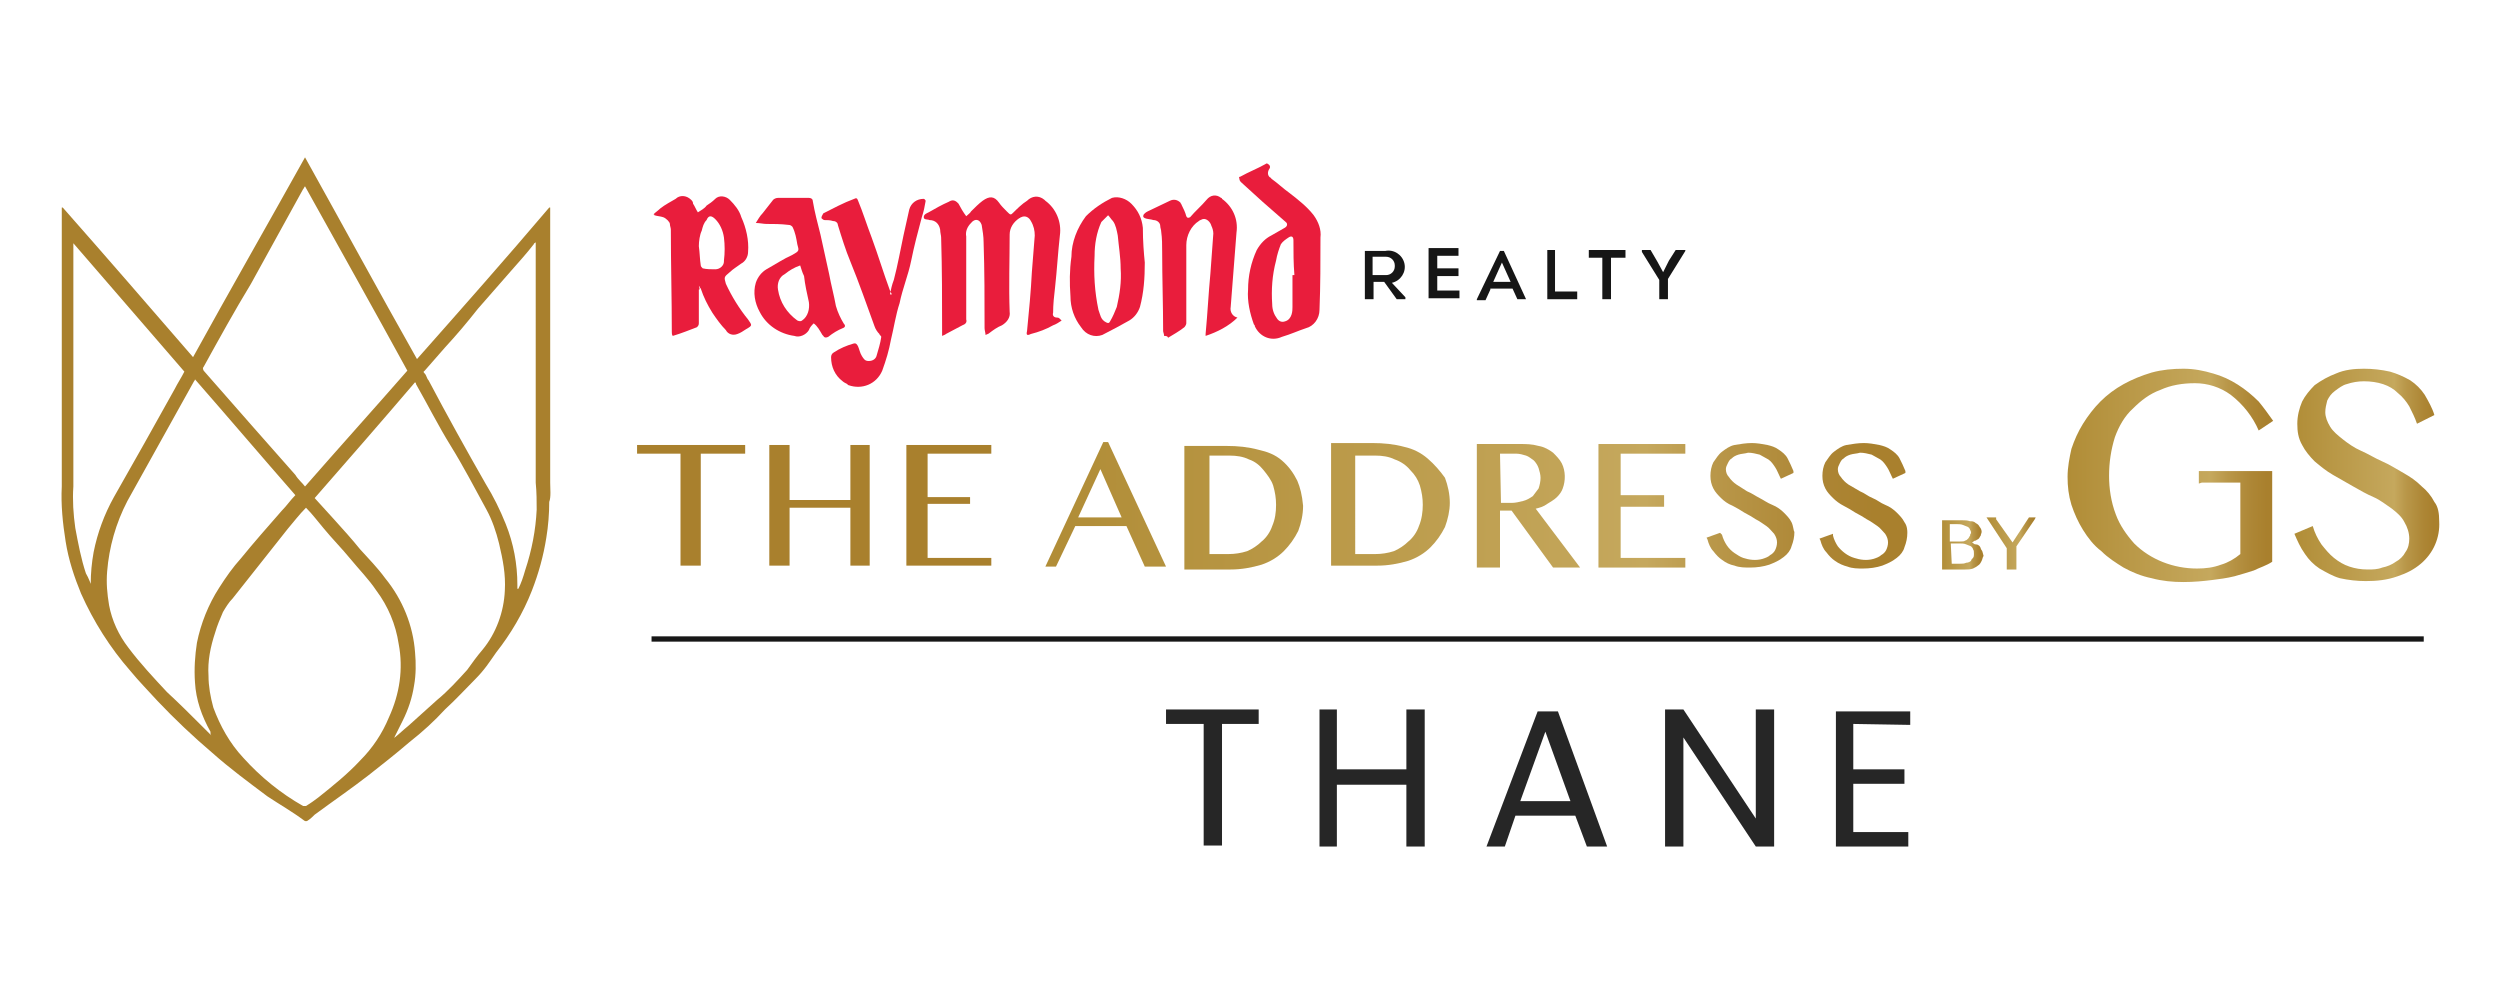 <?xml version="1.0" encoding="utf-8"?>
<!-- Generator: Adobe Illustrator 25.4.1, SVG Export Plug-In . SVG Version: 6.00 Build 0)  -->
<svg version="1.1" id="Layer_1" xmlns="http://www.w3.org/2000/svg" xmlns:xlink="http://www.w3.org/1999/xlink" x="0px" y="0px"
	 viewBox="0 0 259 104" style="enable-background:new 0 0 259 104;" xml:space="preserve">
<style type="text/css">
	.st0{fill:none;stroke:#171717;stroke-width:0.549;stroke-miterlimit:10;}
	.st1{fill:#262626;}
	.st2{fill-rule:evenodd;clip-rule:evenodd;fill:#E91D3C;}
	.st3{fill-rule:evenodd;clip-rule:evenodd;fill:#161616;}
	.st4{fill:#A9802D;}
	.st5{fill:url(#SVGID_1_);}
	.st6{fill:url(#SVGID_00000151515277574509276480000018246211907532669604_);}
	.st7{fill:url(#SVGID_00000001645338989964060210000008747444011250395272_);}
	.st8{fill:url(#SVGID_00000055678395998575717140000008433624359557854087_);}
	.st9{fill:url(#SVGID_00000011718422623379263550000017372994357827935633_);}
	.st10{fill:url(#SVGID_00000092454808941792635370000018367079758801684644_);}
	.st11{fill:url(#SVGID_00000159454585508542812880000003303696267135081350_);}
	.st12{fill:url(#SVGID_00000120553451424490176500000017014953744125791897_);}
	.st13{fill:url(#SVGID_00000002373257849552909000000008944557899852128692_);}
	.st14{fill:url(#SVGID_00000062193463131119082740000002162745443828820667_);}
	.st15{fill:url(#SVGID_00000121997661105860330760000016280956044516016514_);}
</style>
<g>
	<line class="st0" x1="67.5" y1="66.2" x2="251.1" y2="66.2"/>
	<g>
		<path class="st1" d="M130.4,73.5V75h-3.8v12.6h-1.9V75h-3.9v-1.5H130.4z"/>
		<path class="st1" d="M147.6,73.5v14.2h-1.9v-6.4h-7.2v6.4h-1.8V73.5h1.8v6.2h7.2v-6.2H147.6z"/>
		<path class="st1" d="M163.2,84.5H157l-1.1,3.2H154l5.3-14h2.1l5.1,14h-2.1L163.2,84.5z M162.7,83l-2.6-7.2l-2.6,7.2H162.7z"/>
		<path class="st1" d="M183.8,87.7h-1.9l-7.5-11.3v11.3h-1.9V73.5h1.9l7.5,11.3V73.5h1.9V87.7z"/>
		<path class="st1" d="M192,75v4.7h5.3v1.5H192v5h5.7v1.5h-7.5v-14h7.7v1.4L192,75z"/>
	</g>
	<g>
		<path id="Path_27" class="st2" d="M110,33.2c-0.3,0.2-0.6,0.4-0.9,0.5c-0.7,0.4-1.5,0.7-2.3,0.9c-0.4,0.2-0.5,0.1-0.4-0.3
			c0.2-2,0.4-4.1,0.5-6.1c0.1-1.2,0.2-2.5,0.3-3.8c0-0.5-0.1-1-0.4-1.5c-0.2-0.4-0.6-0.6-1-0.4c-0.1,0-0.1,0.1-0.2,0.1
			c-0.6,0.4-1,1-1,1.7c0,2.6-0.1,5.3,0,8c0.1,0.6-0.3,1.1-0.8,1.4c-0.5,0.2-0.9,0.5-1.3,0.8c-0.1,0.1-0.2,0.1-0.4,0.2
			c0-0.2-0.1-0.5-0.1-0.7c0-2.9,0-6-0.1-8.9c0-0.6-0.1-1.2-0.2-1.8c-0.2-0.6-0.7-0.7-1.1-0.2c-0.4,0.4-0.6,0.9-0.5,1.4v8.6
			c0.1,0.3-0.1,0.5-0.4,0.6l0,0c-0.6,0.3-1.1,0.6-1.7,0.9c-0.1,0.1-0.2,0.1-0.4,0.2v-0.5c0-3.3,0-6.4-0.1-9.7c0-0.2-0.1-0.5-0.1-0.8
			c-0.1-0.6-0.5-1-1.1-1c-0.2-0.1-0.6,0-0.6-0.3s0.3-0.4,0.5-0.5c0.7-0.4,1.4-0.8,2.1-1.1c0.3-0.2,0.6-0.2,0.9,0.1l0.1,0.1
			c0.2,0.4,0.5,0.9,0.8,1.3c0.2-0.2,0.4-0.3,0.5-0.5c0.4-0.4,0.8-0.8,1.2-1.1c0.7-0.5,1.2-0.5,1.7,0.2c0.2,0.3,0.5,0.6,0.8,0.9
			c0.4,0.4,0.4,0.4,0.7,0.1c0.3-0.3,0.9-0.9,1.4-1.2c0.5-0.5,1.2-0.6,1.8-0.1l0,0l0.1,0.1c1.1,0.8,1.7,2.2,1.5,3.6
			c-0.2,1.8-0.3,3.6-0.5,5.4c-0.1,0.8-0.2,1.8-0.2,2.6c-0.1,0.3,0.1,0.5,0.4,0.5S109.8,33.1,110,33.2
			C109.9,33.1,109.9,33.2,110,33.2"/>
		<path id="Path_28" class="st2" d="M72.4,30v3.5c0,0.2-0.1,0.3-0.2,0.4c-0.8,0.3-1.5,0.6-2.5,0.9c-0.1-0.1-0.1-0.3-0.1-0.4
			c0-3.5-0.1-7-0.1-10.6c0-0.2-0.1-0.4-0.1-0.6s-0.4-0.6-0.7-0.7c-0.3-0.1-0.6-0.1-0.9-0.2c0,0,0-0.1-0.1-0.1
			c0.2-0.2,0.5-0.4,0.7-0.6c0.5-0.4,1.1-0.7,1.6-1c0.4-0.4,1.1-0.4,1.6,0.1c0.1,0.1,0.2,0.2,0.2,0.4c0.2,0.3,0.3,0.6,0.5,0.9
			c0.3-0.2,0.7-0.4,0.9-0.7c0.3-0.2,0.6-0.4,0.9-0.7c0.4-0.4,1.1-0.3,1.5,0.1c0.5,0.5,1,1.1,1.2,1.8c0.5,1.1,0.8,2.4,0.7,3.6
			c0,0.5-0.3,1-0.7,1.2c-0.4,0.3-0.9,0.6-1.2,0.9c-0.6,0.5-0.6,0.5-0.4,1.2c0.6,1.3,1.4,2.6,2.3,3.7c0.4,0.6,0.5,0.6-0.2,1
			c-0.3,0.2-0.6,0.4-0.9,0.5c-0.5,0.2-1,0-1.2-0.4c-0.5-0.5-1-1.2-1.4-1.8c-0.5-0.8-0.9-1.6-1.2-2.5c-0.1-0.1-0.1-0.2-0.2-0.3
			C72.5,30,72.5,30,72.4,30 M72.4,25.5L72.4,25.5c0.1,0.7,0.1,1.4,0.2,2c0,0.1,0.1,0.2,0.2,0.3c0.4,0.1,0.9,0.1,1.3,0.1
			c0.5,0,0.9-0.4,0.9-0.8V27l0,0c0.1-0.8,0.1-1.6,0-2.4c-0.1-0.7-0.4-1.4-0.9-1.9c-0.4-0.4-0.7-0.4-0.9,0.1
			c-0.3,0.3-0.4,0.7-0.5,1.1C72.5,24.3,72.4,25,72.4,25.5"/>
		<path id="Path_29" class="st2" d="M129.3,30c0-1.4,0.3-2.8,0.9-4.1c0.4-0.7,0.9-1.2,1.5-1.5c0.5-0.3,0.9-0.5,1.4-0.8
			c0.2-0.1,0.3-0.3,0.2-0.5l-0.1-0.1c-0.8-0.7-1.6-1.4-2.4-2.1c-0.8-0.7-1.4-1.3-2.2-2c-0.1-0.1-0.2-0.2-0.2-0.4
			c-0.1-0.1,0-0.2,0.1-0.2c0.9-0.5,1.7-0.8,2.6-1.3c0.1-0.1,0.2-0.1,0.4,0.1c0.1,0.1,0.1,0.3,0,0.4c-0.2,0.3-0.2,0.7,0.1,0.9l0,0
			c0,0,0.1,0,0.1,0.1l0,0c0.7,0.5,1.2,1,1.9,1.5c0.9,0.7,1.8,1.4,2.5,2.3c0.5,0.7,0.8,1.5,0.7,2.3c0,2.5,0,5-0.1,7.5
			c0,0.9-0.6,1.7-1.4,1.9c-0.9,0.3-1.5,0.6-2.5,0.9c-1.1,0.5-2.3,0-2.8-1.1c0-0.1,0-0.1-0.1-0.2C129.5,32.5,129.2,31.2,129.3,30
			 M134.1,28.5L134.1,28.5c-0.1-1.2-0.1-2.4-0.1-3.6c0-0.4-0.2-0.5-0.5-0.3s-0.6,0.4-0.8,0.7c-0.2,0.5-0.4,1.1-0.5,1.7
			c-0.4,1.5-0.5,3-0.4,4.5c0,0.6,0.2,1.1,0.5,1.5c0.2,0.3,0.5,0.4,0.8,0.3c0.4-0.1,0.6-0.4,0.7-0.7c0.1-0.3,0.1-0.6,0.1-0.8v-3.3"/>
		<path id="Path_30" class="st2" d="M92.2,30.5c0.1-0.5,0.2-1,0.4-1.5c0.4-1.5,0.7-3.2,1-4.6c0.2-0.9,0.4-1.8,0.6-2.7
			c0.2-0.7,0.8-1.1,1.5-1.1c0.1,0,0.2,0.2,0.2,0.2c-0.1,0.6-0.2,1.1-0.4,1.7c-0.4,1.5-0.8,3-1.1,4.5c-0.3,1.5-0.9,2.9-1.2,4.4
			c-0.4,1.2-0.6,2.6-0.9,3.8c-0.2,1.1-0.5,2.1-0.9,3.2c-0.6,1.4-2.1,2-3.5,1.5c0,0-0.1,0-0.1-0.1c-0.2-0.1-0.4-0.2-0.5-0.3
			c-0.8-0.6-1.2-1.5-1.2-2.5c0-0.2,0.1-0.4,0.3-0.5c0.6-0.4,1.3-0.7,2-0.9c0.3-0.1,0.4,0.1,0.5,0.3s0.2,0.7,0.4,1
			c0.2,0.3,0.3,0.5,0.7,0.5c0.4,0,0.7-0.2,0.8-0.5c0.2-0.7,0.4-1.3,0.5-2c0-0.1-0.2-0.2-0.2-0.3c-0.2-0.2-0.4-0.5-0.5-0.8
			c-0.8-2.2-1.6-4.5-2.5-6.7c-0.5-1.2-0.9-2.5-1.3-3.8c0-0.2-0.2-0.4-0.5-0.4c-0.3-0.1-0.6-0.1-0.9-0.1c-0.1,0-0.3-0.2-0.3-0.2
			c0-0.2,0.1-0.3,0.2-0.5c1-0.5,2.1-1.1,3.2-1.5c0.2-0.1,0.3-0.1,0.4,0.2c0.5,1.2,0.9,2.5,1.4,3.8c0.7,1.9,1.2,3.6,1.9,5.5
			c0.1,0.2,0.1,0.2,0.2,0.4L92.2,30.5"/>
		<path id="Path_31" class="st2" d="M120.6,34.8c0-0.2-0.1-0.4-0.1-0.5c0-2.7-0.1-5.5-0.1-8.2c0-0.7,0-1.4-0.1-2.1
			c0-0.2-0.1-0.4-0.1-0.6c0-0.3-0.3-0.6-0.7-0.6c-0.3-0.1-0.7-0.1-0.9-0.2c-0.2-0.1-0.2-0.2-0.1-0.4c0.1-0.1,0.2-0.2,0.4-0.3
			c0.8-0.4,1.5-0.7,2.3-1.1c0.4-0.2,0.8-0.1,1.1,0.2c0,0.1,0.1,0.1,0.1,0.2c0.2,0.4,0.4,0.8,0.5,1.2c0.1,0.2,0.2,0.2,0.4,0.1
			c0.5-0.6,1.2-1.2,1.7-1.8c0.4-0.5,1-0.6,1.5-0.2c0,0,0.1,0,0.1,0.1c1.1,0.8,1.7,2.1,1.5,3.5c-0.2,2.6-0.4,5.2-0.6,7.7
			c-0.1,0.5,0.2,1,0.7,1.1c-0.9,0.9-2.1,1.5-3.3,1.9v-0.2c0.2-2.1,0.3-4.2,0.5-6.3c0.1-1.4,0.2-2.7,0.3-4.1c0-0.3-0.1-0.6-0.2-0.8
			c-0.1-0.4-0.5-0.8-0.9-0.7c-0.2,0.1-0.3,0.1-0.4,0.2c-0.8,0.5-1.3,1.5-1.3,2.5v8.1c0,0.1-0.1,0.3-0.2,0.4
			c-0.5,0.4-1.2,0.8-1.7,1.1C121,34.8,120.7,34.8,120.6,34.8"/>
		<path id="Path_32" class="st2" d="M84.3,33.5c-0.2,0.2-0.4,0.4-0.5,0.7c-0.3,0.5-1,0.8-1.5,0.6c-1.5-0.2-2.9-1.1-3.6-2.5
			c-0.5-0.9-0.7-2-0.4-3c0.2-0.6,0.6-1.1,1.1-1.4c0.9-0.5,1.8-1.1,2.7-1.5c0.7-0.4,0.7-0.4,0.5-1.1c-0.1-0.6-0.2-1.2-0.5-1.8
			c-0.1-0.1-0.2-0.2-0.4-0.2c-0.8-0.1-1.6-0.1-2.3-0.1c-0.3,0-0.7-0.1-1.1-0.1c0.2-0.3,0.4-0.7,0.7-1c0.4-0.5,0.7-0.9,1.1-1.4
			c0.1-0.1,0.3-0.2,0.5-0.2h3.2c0.2,0,0.4,0.1,0.4,0.3c0.2,1.2,0.5,2.3,0.8,3.5c0.3,1.4,0.6,2.7,0.9,4.1c0.2,1.1,0.5,2.2,0.7,3.3
			c0.2,0.7,0.5,1.3,0.8,1.8c0.2,0.2,0.2,0.4-0.1,0.5c-0.5,0.2-1,0.5-1.5,0.9c-0.2,0.1-0.4,0.1-0.5-0.1l0,0l-0.1-0.1
			C84.9,34.2,84.7,33.8,84.3,33.5 M82.9,27.5L82.9,27.5c-0.6,0.2-1.1,0.5-1.6,0.9c-0.6,0.3-0.8,1-0.7,1.6c0.2,1.3,0.9,2.4,2,3.2
			c0.2,0.1,0.4,0.1,0.5,0c0.6-0.4,0.8-1.2,0.7-1.9c-0.2-0.9-0.4-1.8-0.5-2.7C83.1,28.2,83,27.8,82.9,27.5"/>
		<path id="Path_33" class="st2" d="M118.6,27.2c0,1.6-0.1,3.1-0.5,4.6c-0.2,0.6-0.6,1.1-1.1,1.4c-0.9,0.5-1.8,1-2.8,1.5
			c-0.8,0.3-1.7,0-2.2-0.8c-0.7-0.9-1.1-2-1.1-3.2c-0.1-1.4-0.1-2.7,0.1-4.1c0-1.5,0.6-3,1.5-4.2c0.8-0.8,1.7-1.4,2.7-1.9
			c0.7-0.2,1.5,0.1,2,0.6c0.7,0.7,1.1,1.5,1.2,2.5C118.4,25,118.5,26.2,118.6,27.2 M116.1,27.8L116.1,27.8c0-1.1-0.2-2.3-0.3-3.4
			c-0.1-0.5-0.2-1.1-0.5-1.5c-0.2-0.2-0.3-0.4-0.5-0.6l-0.7,0.7c-0.5,1.1-0.7,2.3-0.7,3.5c-0.1,1.9,0,3.7,0.4,5.6
			c0.2,0.5,0.2,1,0.8,1.3c0.2,0.1,0.3,0.1,0.4-0.1c0.3-0.5,0.5-1,0.7-1.5C116,30.5,116.2,29.2,116.1,27.8"/>
		<path id="Path_34" class="st3" d="M145.6,30.8V31h-0.9l-1.3-1.8h-1.1V31h-0.9V26h2.1c0.9-0.2,1.8,0.4,2,1.3c0.2,0.9-0.4,1.8-1.3,2
			l0,0L145.6,30.8z M143.6,28.5L143.6,28.5c0.5,0,0.9-0.4,0.9-0.9c0,0,0,0,0-0.1c0-0.5-0.4-0.9-0.9-0.9c0,0,0,0-0.1,0h-1.3v1.9
			H143.6z"/>
		<path id="Path_35" class="st3" d="M151.1,26.5h-2.2v1.3h2.2v0.8h-2.2v1.5h2.3v0.8H148v-5.2h3.1V26.5z"/>
		<path id="Path_36" class="st3" d="M154.4,30l-0.5,1.1H153V31l2.4-5h0.4l2.3,5V31h-0.9l-0.5-1.1H154.4z M154.7,29.2h1.8l-0.9-2
			L154.7,29.2z"/>
		<path id="Path_37" class="st3" d="M161.1,30.2h2.3V31h-3.1v-5.1h0.8V30.2z"/>
		<path id="Path_38" class="st3" d="M164.6,26.7v-0.8h3.8v0.8h-1.5V31H166v-4.3C166,26.7,164.6,26.7,164.6,26.7z"/>
		<path id="Path_39" class="st3" d="M172.3,28.2l0.6-1.2l0.7-1.1h1V26l-1.8,2.9V31h-0.9V29l-1.8-2.9v-0.2h0.9l0.7,1.2L172.3,28.2
			L172.3,28.2z"/>
		<polygon class="st4" points="66,47 70.5,47 70.5,58.6 72.6,58.6 72.6,47 77.2,47 77.2,46.1 66,46.1 		"/>
		<polygon class="st4" points="88.1,51.8 81.8,51.8 81.8,46.1 79.7,46.1 79.7,58.6 81.8,58.6 81.8,52.6 88.1,52.6 88.1,58.6 
			90.1,58.6 90.1,46.1 88.1,46.1 		"/>
		<polygon class="st4" points="102.7,47 102.7,46.1 93.9,46.1 93.9,58.6 102.7,58.6 102.7,57.8 96.1,57.8 96.1,52.2 100.5,52.2 
			100.5,51.5 96.1,51.5 96.1,47 		"/>
		
			<linearGradient id="SVGID_1_" gradientUnits="userSpaceOnUse" x1="110.066" y1="-86.3" x2="197.733" y2="-86.3" gradientTransform="matrix(1 0 0 -1 0 -34)">
			<stop  offset="0" style="stop-color:#B18D37"/>
			<stop  offset="0.69" style="stop-color:#C5A85D"/>
			<stop  offset="0.77" style="stop-color:#B99749"/>
			<stop  offset="0.89" style="stop-color:#AD8635"/>
			<stop  offset="0.96" style="stop-color:#A9802D"/>
			<stop  offset="1" style="stop-color:#A9802D"/>
		</linearGradient>
		<path class="st5" d="M114.8,45.8h-0.5l-6,12.9h1.1l2-4.2h5.3l1.9,4.2h2.2L114.8,45.8z M111.7,53.6l2.3-5l2.2,5H111.7z"/>
		
			<linearGradient id="SVGID_00000025443915484033542730000006197272302678703260_" gradientUnits="userSpaceOnUse" x1="110.066" y1="-86.55" x2="197.733" y2="-86.55" gradientTransform="matrix(1 0 0 -1 0 -34)">
			<stop  offset="0" style="stop-color:#B18D37"/>
			<stop  offset="0.69" style="stop-color:#C5A85D"/>
			<stop  offset="0.77" style="stop-color:#B99749"/>
			<stop  offset="0.89" style="stop-color:#AD8635"/>
			<stop  offset="0.96" style="stop-color:#A9802D"/>
			<stop  offset="1" style="stop-color:#A9802D"/>
		</linearGradient>
		<path style="fill:url(#SVGID_00000025443915484033542730000006197272302678703260_);" d="M134.4,49.8c-0.4-0.8-0.9-1.5-1.6-2.1
			c-0.7-0.6-1.5-0.9-2.4-1.1c-1.1-0.3-2.2-0.4-3.3-0.4h-4.4V59h4.8c1.1,0,2.2-0.2,3.2-0.5c0.9-0.3,1.7-0.8,2.3-1.4
			c0.6-0.6,1.1-1.3,1.5-2.1c0.3-0.8,0.5-1.7,0.5-2.6C134.9,51.3,134.7,50.5,134.4,49.8z M132.2,52.3c0,0.8-0.1,1.5-0.4,2.2
			c-0.2,0.6-0.6,1.2-1.1,1.6c-0.4,0.4-1,0.8-1.5,1c-0.6,0.2-1.3,0.3-1.9,0.3h-2V47.2h2.1c0.7,0,1.4,0.1,2,0.4
			c0.6,0.2,1.1,0.6,1.5,1.1s0.8,1,1,1.6C132.1,51,132.2,51.6,132.2,52.3L132.2,52.3z"/>
		
			<linearGradient id="SVGID_00000021079417246396660100000013242116998820865671_" gradientUnits="userSpaceOnUse" x1="110.066" y1="-86.3" x2="197.733" y2="-86.3" gradientTransform="matrix(1 0 0 -1 0 -34)">
			<stop  offset="0" style="stop-color:#B18D37"/>
			<stop  offset="0.69" style="stop-color:#C5A85D"/>
			<stop  offset="0.77" style="stop-color:#B99749"/>
			<stop  offset="0.89" style="stop-color:#AD8635"/>
			<stop  offset="0.96" style="stop-color:#A9802D"/>
			<stop  offset="1" style="stop-color:#A9802D"/>
		</linearGradient>
		<path style="fill:url(#SVGID_00000021079417246396660100000013242116998820865671_);" d="M147.9,47.5c-0.7-0.6-1.5-1-2.4-1.2
			c-1.1-0.3-2.2-0.4-3.3-0.4h-4.3v12.7h4.8c1.1,0,2.2-0.2,3.2-0.5c0.9-0.3,1.7-0.8,2.3-1.4c0.6-0.6,1.1-1.3,1.5-2.1
			c0.3-0.8,0.5-1.7,0.5-2.5c0-0.9-0.2-1.8-0.5-2.6C149.2,48.8,148.6,48.1,147.9,47.5z M147.4,52.3c0,0.7-0.1,1.5-0.4,2.2
			c-0.2,0.6-0.6,1.2-1.1,1.6c-0.4,0.4-1,0.8-1.5,1c-0.6,0.2-1.3,0.3-1.9,0.3h-2.1V47.2h2.1c0.7,0,1.4,0.1,2,0.4
			c0.6,0.2,1.2,0.6,1.6,1.1c0.5,0.5,0.8,1,1,1.6C147.3,51,147.4,51.6,147.4,52.3L147.4,52.3z"/>
		
			<linearGradient id="SVGID_00000039118240886914898630000011914302495431635343_" gradientUnits="userSpaceOnUse" x1="110.066" y1="-86.45" x2="197.733" y2="-86.45" gradientTransform="matrix(1 0 0 -1 0 -34)">
			<stop  offset="0" style="stop-color:#B18D37"/>
			<stop  offset="0.69" style="stop-color:#C5A85D"/>
			<stop  offset="0.77" style="stop-color:#B99749"/>
			<stop  offset="0.89" style="stop-color:#AD8635"/>
			<stop  offset="0.96" style="stop-color:#A9802D"/>
			<stop  offset="1" style="stop-color:#A9802D"/>
		</linearGradient>
		<path style="fill:url(#SVGID_00000039118240886914898630000011914302495431635343_);" d="M160.3,52.2c0.3-0.2,0.7-0.4,1-0.7
			s0.5-0.6,0.6-0.9c0.3-0.8,0.3-1.8-0.1-2.6c-0.2-0.4-0.6-0.8-0.9-1.1c-0.4-0.3-0.9-0.6-1.5-0.7c-0.7-0.2-1.3-0.2-2-0.2H153v12.8
			h2.4v-5.9h1.2l4.3,5.9h2.8l-4.6-6.1C159.5,52.6,159.9,52.5,160.3,52.2z M155.4,47h1.7c0.3,0,0.7,0.1,1,0.2
			c0.3,0.1,0.5,0.3,0.8,0.5c0.2,0.2,0.4,0.5,0.5,0.8s0.2,0.7,0.2,1c0,0.4-0.1,0.8-0.2,1.1c-0.2,0.3-0.4,0.5-0.6,0.8
			c-0.3,0.2-0.6,0.4-1,0.5s-0.8,0.2-1.2,0.2h-1.1L155.4,47L155.4,47z"/>
		
			<linearGradient id="SVGID_00000131364090396454124450000010475032180533190313_" gradientUnits="userSpaceOnUse" x1="110.066" y1="-86.4" x2="197.733" y2="-86.4" gradientTransform="matrix(1 0 0 -1 0 -34)">
			<stop  offset="0" style="stop-color:#B18D37"/>
			<stop  offset="0.69" style="stop-color:#C5A85D"/>
			<stop  offset="0.77" style="stop-color:#B99749"/>
			<stop  offset="0.89" style="stop-color:#AD8635"/>
			<stop  offset="0.96" style="stop-color:#A9802D"/>
			<stop  offset="1" style="stop-color:#A9802D"/>
		</linearGradient>
		<polygon style="fill:url(#SVGID_00000131364090396454124450000010475032180533190313_);" points="165.6,58.8 174.6,58.8 
			174.6,57.8 167.9,57.8 167.9,52.5 172.4,52.5 172.4,51.3 167.9,51.3 167.9,47 174.6,47 174.6,46 165.6,46 		"/>
		
			<linearGradient id="SVGID_00000146486600993334652740000007387764710908282547_" gradientUnits="userSpaceOnUse" x1="110.066" y1="-86.4" x2="197.733" y2="-86.4" gradientTransform="matrix(1 0 0 -1 0 -34)">
			<stop  offset="0" style="stop-color:#B18D37"/>
			<stop  offset="0.69" style="stop-color:#C5A85D"/>
			<stop  offset="0.77" style="stop-color:#B99749"/>
			<stop  offset="0.89" style="stop-color:#AD8635"/>
			<stop  offset="0.96" style="stop-color:#A9802D"/>
			<stop  offset="1" style="stop-color:#A9802D"/>
		</linearGradient>
		<path style="fill:url(#SVGID_00000146486600993334652740000007387764710908282547_);" d="M185.6,54.1c-0.2-0.4-0.5-0.7-0.8-1
			s-0.7-0.6-1.2-0.8s-0.9-0.5-1.3-0.7s-0.8-0.5-1.3-0.7l-1.1-0.7c-0.3-0.2-0.6-0.5-0.8-0.8c-0.2-0.2-0.3-0.5-0.3-0.8
			c0-0.2,0.1-0.4,0.2-0.6c0.1-0.2,0.2-0.4,0.4-0.5c0.2-0.2,0.4-0.3,0.7-0.4c0.3-0.1,0.7-0.1,1-0.2c0.4,0,0.8,0.1,1.2,0.2l0.9,0.5
			c0.3,0.2,0.5,0.5,0.7,0.8s0.3,0.6,0.5,1l0.1,0.2l1.3-0.6v-0.2c-0.2-0.5-0.4-0.9-0.6-1.3c-0.2-0.4-0.6-0.7-0.9-0.9
			c-0.4-0.3-0.8-0.4-1.2-0.5c-0.5-0.1-1.1-0.2-1.6-0.2c-0.6,0-1.2,0.1-1.8,0.2c-0.5,0.1-0.9,0.4-1.3,0.7c-0.4,0.3-0.6,0.7-0.9,1.1
			c-0.2,0.4-0.3,0.9-0.3,1.4s0.1,0.9,0.3,1.3c0.2,0.4,0.5,0.7,0.8,1s0.7,0.6,1.2,0.8c0.4,0.2,0.9,0.5,1.2,0.7
			c0.4,0.2,0.9,0.5,1.2,0.7c0.4,0.2,0.8,0.5,1.1,0.7s0.5,0.5,0.8,0.8c0.2,0.3,0.3,0.6,0.3,0.9c0,0.3-0.1,0.6-0.2,0.8
			c-0.1,0.2-0.3,0.4-0.5,0.5c-0.2,0.2-0.5,0.3-0.8,0.4c-0.7,0.2-1.4,0.1-2-0.1c-0.3-0.1-0.6-0.3-0.9-0.5c-0.3-0.2-0.6-0.5-0.8-0.8
			s-0.4-0.7-0.5-1.1l-0.2-0.2l-1.4,0.5l0.1,0.2c0.1,0.4,0.3,0.9,0.6,1.2c0.3,0.4,0.6,0.7,0.9,0.9c0.4,0.3,0.8,0.5,1.3,0.6
			c0.5,0.2,1.1,0.2,1.6,0.2c0.7,0,1.4-0.1,2-0.3c0.5-0.2,1-0.4,1.5-0.8c0.4-0.3,0.7-0.7,0.8-1.1c0.2-0.5,0.3-1,0.3-1.5
			C185.8,55,185.8,54.5,185.6,54.1z"/>
		
			<linearGradient id="SVGID_00000136390408452828405150000003394460952507928448_" gradientUnits="userSpaceOnUse" x1="110.066" y1="-86.45" x2="197.733" y2="-86.45" gradientTransform="matrix(1 0 0 -1 0 -34)">
			<stop  offset="0" style="stop-color:#B18D37"/>
			<stop  offset="0.69" style="stop-color:#C5A85D"/>
			<stop  offset="0.77" style="stop-color:#B99749"/>
			<stop  offset="0.89" style="stop-color:#AD8635"/>
			<stop  offset="0.96" style="stop-color:#A9802D"/>
			<stop  offset="1" style="stop-color:#A9802D"/>
		</linearGradient>
		<path style="fill:url(#SVGID_00000136390408452828405150000003394460952507928448_);" d="M197.3,54.1c-0.2-0.4-0.5-0.7-0.8-1
			s-0.7-0.6-1.2-0.8s-0.8-0.5-1.3-0.7s-0.8-0.5-1.3-0.7l-1.2-0.7c-0.3-0.2-0.6-0.5-0.8-0.8c-0.2-0.2-0.3-0.5-0.3-0.8
			c0-0.2,0.1-0.4,0.2-0.6c0.1-0.2,0.2-0.4,0.4-0.5c0.2-0.2,0.4-0.3,0.7-0.4c0.3-0.1,0.7-0.1,1-0.2c0.4,0,0.8,0.1,1.2,0.2l0.9,0.5
			c0.3,0.2,0.5,0.5,0.7,0.8s0.3,0.6,0.5,1l0.1,0.2l1.3-0.6v-0.2c-0.2-0.5-0.4-0.9-0.6-1.3c-0.2-0.4-0.6-0.7-0.9-0.9
			c-0.4-0.3-0.8-0.4-1.2-0.5c-0.5-0.1-1.1-0.2-1.6-0.2c-0.6,0-1.2,0.1-1.8,0.2c-0.5,0.1-0.9,0.4-1.3,0.7c-0.4,0.3-0.6,0.7-0.9,1.1
			c-0.2,0.4-0.3,0.9-0.3,1.4s0.1,0.9,0.3,1.3c0.2,0.4,0.5,0.7,0.8,1s0.7,0.6,1.1,0.8c0.4,0.2,0.9,0.5,1.2,0.7
			c0.4,0.2,0.9,0.5,1.2,0.7c0.4,0.2,0.8,0.5,1.1,0.7s0.5,0.5,0.8,0.8c0.2,0.3,0.3,0.6,0.3,0.9c0,0.3-0.1,0.6-0.2,0.8
			c-0.1,0.2-0.3,0.4-0.5,0.5c-0.2,0.2-0.5,0.3-0.8,0.4c-0.7,0.2-1.4,0.1-2-0.1c-0.7-0.2-1.3-0.7-1.7-1.2c-0.2-0.3-0.4-0.7-0.5-1.1
			v-0.2l-1.4,0.5l0.1,0.2c0.1,0.4,0.3,0.9,0.6,1.2c0.3,0.4,0.6,0.7,0.9,0.9c0.4,0.3,0.9,0.5,1.3,0.6c0.5,0.2,1.1,0.2,1.6,0.2
			c0.7,0,1.4-0.1,2-0.3c0.5-0.2,1-0.4,1.5-0.8c0.4-0.3,0.7-0.7,0.8-1.1c0.2-0.5,0.3-1,0.3-1.5C197.6,55,197.6,54.5,197.3,54.1z"/>
		
			<linearGradient id="SVGID_00000139975828437519679050000006778794853490653070_" gradientUnits="userSpaceOnUse" x1="201.095" y1="-90.4" x2="205.359" y2="-90.4" gradientTransform="matrix(1 0 0 -1 0 -34)">
			<stop  offset="0" style="stop-color:#B18D37"/>
			<stop  offset="0.69" style="stop-color:#C5A85D"/>
			<stop  offset="0.77" style="stop-color:#B99749"/>
			<stop  offset="0.89" style="stop-color:#AD8635"/>
			<stop  offset="0.96" style="stop-color:#A9802D"/>
			<stop  offset="1" style="stop-color:#A9802D"/>
		</linearGradient>
		<path style="fill:url(#SVGID_00000139975828437519679050000006778794853490653070_);" d="M205.3,57c-0.1-0.1-0.1-0.3-0.2-0.4
			c-0.1-0.1-0.2-0.2-0.4-0.2s-0.2-0.1-0.4-0.2c0.2-0.1,0.2-0.2,0.4-0.2c0.1-0.1,0.2-0.1,0.3-0.2c0.1-0.1,0.1-0.2,0.2-0.3
			c0-0.1,0.1-0.3,0.1-0.4c0-0.2-0.1-0.4-0.2-0.5c-0.1-0.2-0.2-0.3-0.4-0.4c-0.2-0.2-0.4-0.2-0.6-0.2c-0.3-0.1-0.5-0.1-0.8-0.1h-2.1
			v5.1h2.4c0.3,0,0.5,0,0.8-0.1c0.2-0.1,0.4-0.2,0.5-0.3c0.2-0.1,0.3-0.3,0.4-0.5c0.1-0.2,0.1-0.4,0.2-0.5
			C205.4,57.3,205.4,57.1,205.3,57z M204.1,55.5c-0.1,0.1-0.1,0.2-0.2,0.3c-0.1,0.1-0.2,0.2-0.3,0.2c-0.1,0.1-0.3,0.1-0.5,0.1H202
			v-1.8h0.7c0.2,0,0.5,0,0.7,0.1s0.3,0.1,0.5,0.2c0.1,0.1,0.2,0.2,0.2,0.3c0.1,0.1,0.1,0.3,0.1,0.4
			C204.3,55.2,204.1,55.2,204.1,55.5L204.1,55.5z M202.1,56.3h0.9c0.2,0,0.5,0,0.7,0.1l0.5,0.2c0.1,0.1,0.2,0.2,0.2,0.3
			c0.1,0.1,0.1,0.3,0.1,0.5c0,0.1,0,0.3-0.1,0.4c-0.1,0.1-0.2,0.2-0.2,0.3c-0.1,0.1-0.3,0.2-0.5,0.2c-0.2,0.1-0.4,0.1-0.6,0.1h-0.9
			L202.1,56.3L202.1,56.3z"/>
		
			<linearGradient id="SVGID_00000171703007953079021190000009538743612649809027_" gradientUnits="userSpaceOnUse" x1="205.758" y1="-90.3" x2="210.824" y2="-90.3" gradientTransform="matrix(1 0 0 -1 0 -34)">
			<stop  offset="0" style="stop-color:#B18D37"/>
			<stop  offset="0.69" style="stop-color:#C5A85D"/>
			<stop  offset="0.77" style="stop-color:#B99749"/>
			<stop  offset="0.89" style="stop-color:#AD8635"/>
			<stop  offset="0.96" style="stop-color:#A9802D"/>
			<stop  offset="1" style="stop-color:#A9802D"/>
		</linearGradient>
		<polygon style="fill:url(#SVGID_00000171703007953079021190000009538743612649809027_);" points="210.2,53.6 208.5,56.2 
			206.8,53.8 206.8,53.6 205.8,53.6 207.9,56.8 207.9,59 208.9,59 208.9,56.6 210.8,53.8 210.9,53.6 		"/>
		
			<linearGradient id="SVGID_00000127004137388499952340000007341652888973271429_" gradientUnits="userSpaceOnUse" x1="214.315" y1="-83.3" x2="235.676" y2="-83.3" gradientTransform="matrix(1 0 0 -1 0 -34)">
			<stop  offset="0" style="stop-color:#B18D37"/>
			<stop  offset="0.69" style="stop-color:#C5A85D"/>
			<stop  offset="0.77" style="stop-color:#B99749"/>
			<stop  offset="0.89" style="stop-color:#AD8635"/>
			<stop  offset="0.96" style="stop-color:#A9802D"/>
			<stop  offset="1" style="stop-color:#A9802D"/>
		</linearGradient>
		<path style="fill:url(#SVGID_00000127004137388499952340000007341652888973271429_);" d="M228.1,50h4v7.4c-0.6,0.5-1.3,0.9-2,1.1
			c-0.8,0.3-1.6,0.4-2.5,0.4c-2.4,0-4.8-0.9-6.5-2.6c-0.8-0.9-1.5-1.9-1.9-3c-0.5-1.3-0.7-2.7-0.7-4c0-1.4,0.2-2.7,0.6-4
			c0.4-1.1,1-2.2,1.9-3c0.8-0.8,1.7-1.5,2.8-1.9c1.1-0.5,2.3-0.7,3.6-0.7s2.6,0.4,3.7,1.2c1.3,1,2.3,2.3,2.9,3.7l1.5-1
			c-0.5-0.7-1-1.4-1.5-2c-1.3-1.3-2.9-2.4-4.7-2.9c-1-0.3-2-0.5-3.1-0.5s-2.2,0.1-3.3,0.4c-1,0.3-2,0.7-2.9,1.2s-1.7,1.1-2.4,1.8
			s-1.3,1.5-1.8,2.3s-0.9,1.7-1.2,2.6c-0.2,0.9-0.4,1.9-0.4,2.9s0.1,1.9,0.4,2.9c0.3,0.9,0.7,1.8,1.2,2.6s1.1,1.6,1.9,2.2
			c0.7,0.7,1.5,1.2,2.3,1.7c0.9,0.5,1.9,0.9,2.9,1.1c1.1,0.3,2.2,0.4,3.3,0.4s2.1-0.1,2.9-0.2c0.8-0.1,1.6-0.2,2.4-0.4
			c0.7-0.2,1.4-0.4,2-0.6c0.6-0.3,1.3-0.5,1.9-0.9v-9.4h-7.6v1.3L228.1,50z"/>
		
			<linearGradient id="SVGID_00000075121946801767664360000004568565362707235207_" gradientUnits="userSpaceOnUse" x1="237.658" y1="-83.25" x2="252.713" y2="-83.25" gradientTransform="matrix(1 0 0 -1 0 -34)">
			<stop  offset="0" style="stop-color:#B18D37"/>
			<stop  offset="0.69" style="stop-color:#C5A85D"/>
			<stop  offset="0.77" style="stop-color:#B99749"/>
			<stop  offset="0.89" style="stop-color:#AD8635"/>
			<stop  offset="0.96" style="stop-color:#A9802D"/>
			<stop  offset="1" style="stop-color:#A9802D"/>
		</linearGradient>
		<path style="fill:url(#SVGID_00000075121946801767664360000004568565362707235207_);" d="M252.2,52c-0.3-0.6-0.8-1.2-1.3-1.6
			c-0.6-0.6-1.2-1-1.9-1.4s-1.5-0.9-2.2-1.2s-1.5-0.8-2.2-1.1s-1.4-0.8-1.9-1.2s-1-0.8-1.3-1.3s-0.5-1-0.5-1.5
			c0-0.4,0.1-0.8,0.2-1.2c0.2-0.4,0.4-0.7,0.8-1c0.4-0.3,0.8-0.6,1.2-0.7c0.6-0.2,1.2-0.3,1.8-0.3c0.7,0,1.4,0.1,2,0.3
			s1.1,0.5,1.5,0.9c0.5,0.4,0.9,0.9,1.2,1.4c0.3,0.6,0.6,1.2,0.8,1.8l1.8-0.9c-0.2-0.7-0.6-1.4-1-2.1c-0.4-0.6-0.9-1.1-1.5-1.5
			c-0.7-0.4-1.4-0.7-2.1-0.9c-0.9-0.2-1.8-0.3-2.7-0.3c-1,0-2,0.1-2.9,0.5c-0.8,0.3-1.5,0.7-2.2,1.2c-0.5,0.5-1,1.1-1.3,1.7
			c-0.3,0.7-0.5,1.5-0.5,2.3s0.1,1.5,0.5,2.2c0.3,0.6,0.8,1.2,1.3,1.7c0.6,0.5,1.2,1,1.9,1.4l2.1,1.2c0.7,0.4,1.4,0.8,2.1,1.1
			c0.7,0.3,1.3,0.8,1.9,1.2c0.5,0.4,1,0.8,1.3,1.4c0.3,0.5,0.5,1.1,0.5,1.7c0,0.5-0.1,1-0.4,1.4c-0.2,0.4-0.6,0.8-1,1
			c-0.4,0.3-0.9,0.5-1.4,0.6c-0.5,0.2-1,0.2-1.5,0.2c-0.7,0-1.3-0.1-1.9-0.3c-0.6-0.2-1.1-0.5-1.6-0.9s-0.9-0.9-1.3-1.4
			c-0.4-0.6-0.7-1.2-0.9-1.9l-1.9,0.8c0.3,0.7,0.6,1.4,1.1,2.1c0.4,0.6,0.9,1.1,1.5,1.5c0.7,0.4,1.4,0.8,2.1,1
			c0.9,0.2,1.8,0.3,2.7,0.3c1.1,0,2.2-0.1,3.3-0.5c0.9-0.3,1.7-0.7,2.4-1.3c1.3-1.1,2-2.7,1.9-4.4C252.7,53.2,252.6,52.5,252.2,52z"
			/>
	</g>
	<path class="st4" d="M57,50V21.5h-0.1c-4.5,5.3-9.1,10.5-13.7,15.7c-3.9-6.9-7.7-13.9-11.6-20.9c-3.9,7-7.8,13.8-11.6,20.7
		c-4.5-5.2-9-10.4-13.5-15.5H6.4v28.9c-0.1,1.9,0.1,3.8,0.4,5.7s0.9,3.7,1.6,5.4c1.3,2.9,3,5.6,5.1,8c0.9,1.1,1.9,2.1,2.8,3.1
		c1.8,1.9,3.7,3.7,5.7,5.4c1.8,1.6,3.7,3,5.7,4.5c1.2,0.8,2.6,1.6,3.8,2.5c0.1,0.1,0.3,0.1,0.4,0c0.3-0.2,0.5-0.4,0.7-0.6
		c1.9-1.4,3.8-2.7,5.6-4.1c1.4-1.1,2.8-2.2,4.2-3.4c1.4-1.1,2.6-2.2,3.7-3.4c1.2-1.1,2.1-2.1,3.1-3.1s1.5-1.8,2.2-2.8
		c1.5-1.9,2.8-4.1,3.7-6.4c0.7-1.8,1.2-3.6,1.5-5.5c0.2-1.2,0.3-2.5,0.3-3.7C57.1,51.5,57,50.6,57,50z M21.1,38
		c1.6-2.9,3.2-5.8,4.9-8.6c1.8-3.3,3.6-6.5,5.4-9.8c0.1-0.1,0.1-0.2,0.2-0.3c3.5,6.3,7.1,12.7,10.6,19.1c-3.5,4-7.1,8-10.6,12
		c-0.3-0.4-0.7-0.7-1-1.2c-1.5-1.7-3-3.4-4.5-5.1s-2.9-3.3-4.3-4.9c-0.2-0.2-0.5-0.6-0.7-0.8C21,38.2,21,38.1,21.1,38z M9.6,61
		L9.6,61c-0.2-0.5-0.4-1.1-0.7-1.6c-0.5-1.5-0.8-3.1-1.1-4.7c-0.2-1.4-0.3-2.9-0.2-4.3V25.2l11.5,13.3c-0.3,0.6-0.7,1.2-1,1.8
		c-2.1,3.8-4.2,7.5-6.3,11.2c-1,1.8-1.7,3.7-2.1,5.7c-0.2,1.1-0.3,2.2-0.3,3.3L9.6,61z M21.9,76.2l-1-1c-1.2-1.2-2.3-2.3-3.6-3.5
		c-1.4-1.5-2.8-3-4-4.6c-1-1.3-1.7-2.8-2-4.4c-0.2-1.2-0.3-2.3-0.2-3.5c0.2-2.5,0.9-5,2.1-7.3l6.9-12.4c0,0,0.1-0.1,0.1-0.2
		c3.5,4,6.9,8,10.4,12c-0.5,0.5-0.9,1.1-1.4,1.6c-1.4,1.6-2.9,3.3-4.2,4.9c-0.9,1-1.6,2-2.3,3.1c-1.1,1.7-1.9,3.7-2.3,5.7
		c-0.2,1.3-0.3,2.7-0.2,4.1c0.1,1.8,0.7,3.5,1.6,5.1C21.8,76,21.8,76.1,21.9,76.2L21.9,76.2z M37.3,78.8c-1.3,1.4-2.8,2.6-4.3,3.8
		c-0.4,0.3-0.8,0.6-1.3,0.9h-0.3c-2.3-1.3-4.4-3-6.2-5c-1.4-1.5-2.4-3.3-3.1-5.2c-0.3-1.1-0.5-2.2-0.5-3.3c-0.1-1.5,0.2-3,0.7-4.5
		c0.2-0.7,0.5-1.4,0.8-2.1c0.3-0.5,0.6-1,1-1.4l5.7-7.2c0.6-0.7,1.2-1.5,1.9-2.2c0.7,0.7,1.2,1.4,1.8,2.1c0.9,1.1,1.9,2.1,2.8,3.2
		c0.9,1.1,1.9,2.1,2.7,3.3c1.2,1.6,2,3.5,2.3,5.5c0.5,2.6,0.1,5.2-1,7.6C39.6,76,38.6,77.5,37.3,78.8L37.3,78.8z M52.3,61.2
		c-0.1,2.2-0.9,4.4-2.3,6.1c-0.6,0.7-1.1,1.4-1.6,2.1c-1,1.1-2,2.2-3.1,3.1l-3,2.7c-0.5,0.4-0.9,0.8-1.4,1.2c0,0-0.1,0-0.1,0.1
		c0.3-0.6,0.6-1.2,0.9-1.8c0.6-1.2,1-2.4,1.2-3.7c0.2-1.1,0.2-2.3,0.1-3.4c-0.2-2.8-1.3-5.5-3.1-7.7c-0.8-1.1-1.7-2-2.6-3
		c-0.8-1-1.8-2.1-2.7-3.1l-2-2.2c3.5-4,6.9-7.9,10.4-12c0.1,0.1,0.1,0.1,0.1,0.2c1.2,2.1,2.3,4.3,3.6,6.4s2.5,4.4,3.7,6.6
		c0.6,1.1,1,2.3,1.3,3.5C52.1,58,52.4,59.5,52.3,61.2z M55.6,52.8c-0.1,2.1-0.5,4.2-1.2,6.3c-0.2,0.7-0.4,1.3-0.7,1.9h-0.1v-0.4
		c0-2.2-0.4-4.3-1.2-6.3c-0.6-1.5-1.3-2.9-2.1-4.2c-2-3.5-4-7.1-5.9-10.7c-0.2-0.2-0.2-0.5-0.4-0.7s-0.1-0.2,0-0.3
		c0.7-0.8,1.4-1.6,2.1-2.4c1.2-1.3,2.3-2.6,3.4-4l3.5-4c0.8-0.9,1.6-1.8,2.3-2.7c0-0.1,0.1-0.1,0.2-0.2V50
		C55.6,51,55.6,52,55.6,52.8z"/>
</g>
</svg>
